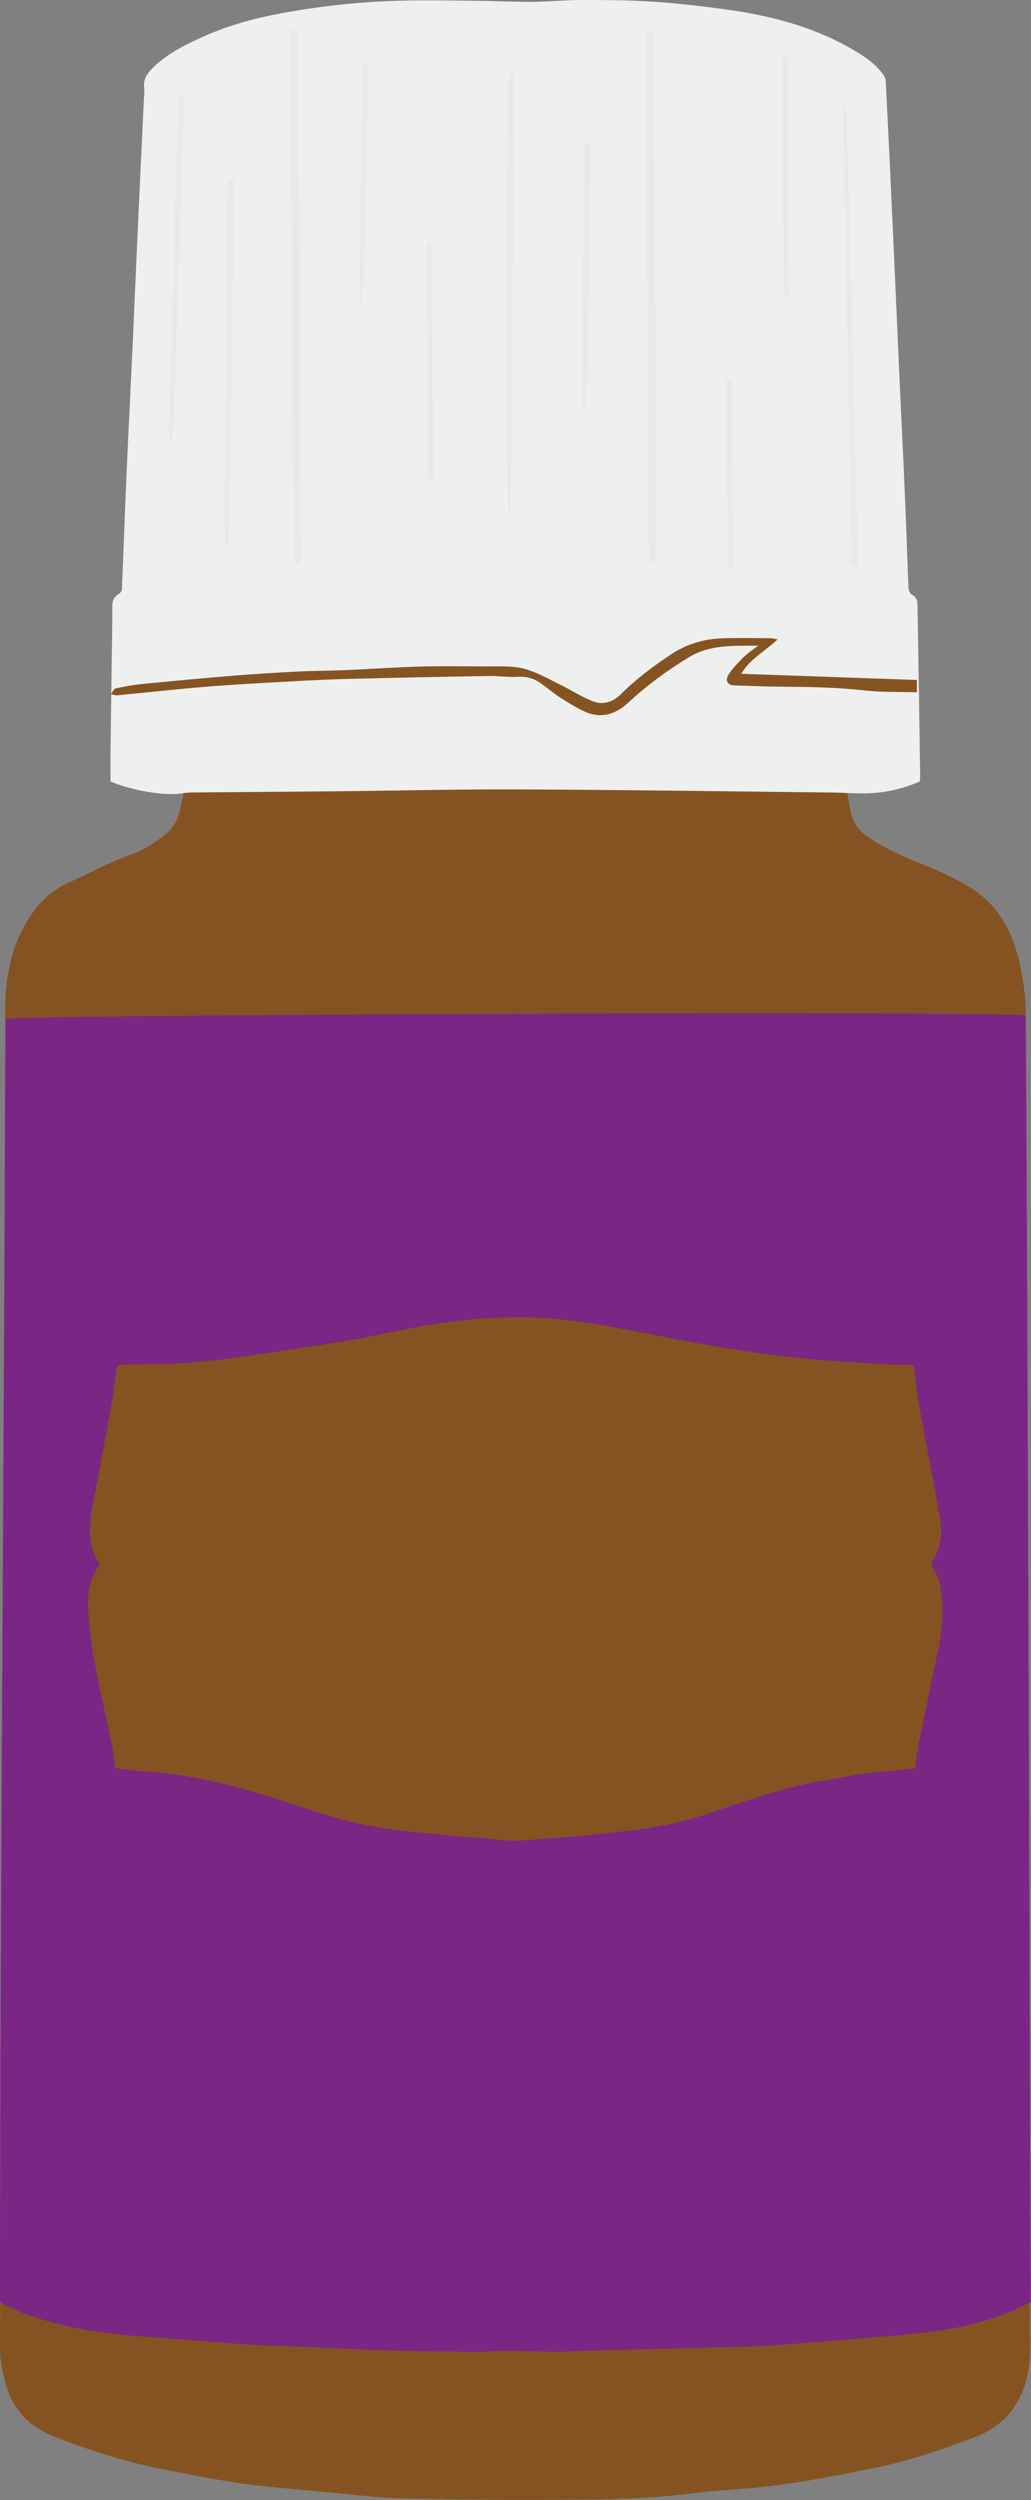 <?xml version="1.0" encoding="UTF-8"?><svg xmlns="http://www.w3.org/2000/svg" xmlns:xlink="http://www.w3.org/1999/xlink" height="986.0" preserveAspectRatio="xMidYMid meet" version="1.0" viewBox="-0.0 -0.0 406.6 986.0" width="406.6" zoomAndPan="magnify"><rect x="-0.0" y="-0.0" width="406.6" height="986.0" fill="#808080" stroke="none"/><g><g><g id="change1_1"><path d="M73.19,308.22c-0.07,0.02,0.42-0.23,0.93-0.27c5.51-0.41,11.03-0.99,16.55-1.14 c17.08-0.45,34.16-0.7,51.24-1.1c13.9-0.33,27.82-0.42,41.69-1.27c11.36-0.69,22.67-0.8,34.04-0.44 c29.06,0.91,58.14,1.44,87.2,2.24c6.16,0.17,12.31,0.9,18.46,1.33c2.44,0.17,4.89,0.2,7.34,0.33c1.06,0.06,2.11,0.23,2.72,0.3 c0.81,4.46,1.46,8.55,2.32,12.6c0.76,3.6,2.75,6.43,5.75,8.63c6.42,4.7,13.58,7.85,20.92,10.83c7.29,2.96,14.67,6.09,21.22,10.36 c9.1,5.92,14.65,14.77,17.57,25.4c2.21,8.06,3.37,16.17,3.41,24.46c0.02,2.68-0.67,5.36-0.65,8.03 c0.38,78.36,0.83,156.71,1.22,235.07c0.23,45.18,0.37,90.36,0.55,135.53c0.18,45.18,0.37,90.36,0.53,135.53 c0.02,5.9,0.34,11.85-0.31,17.69c-1.55,13.94-8.67,24.16-22.04,29.1c-12.59,4.65-25.27,9.06-38.5,11.75 c-15.13,3.08-30.26,6.11-45.62,7.7c-9.13,0.94-18.32,1.29-27.41,2.48c-18.54,2.44-37.18,2.39-55.8,2.51 c-19.89,0.13-39.79-0.17-59.68-0.63c-7.97-0.19-15.93-1.29-23.89-2.02c-9.32-0.85-18.64-1.68-27.94-2.62 c-13.84-1.4-27.43-4.18-41.08-6.84c-14.52-2.83-28.47-7.4-42.18-12.67c-9.06-3.48-16.03-9.73-19.07-19.6 c-1.62-5.25-2.7-10.45-2.67-15.98c0.35-72.45,0.62-144.9,0.92-217.35c0.17-42.63,0.35-85.27,0.54-127.9 c0.18-42.18,0.35-84.36,0.56-126.54c0.08-15.36,0.58-30.73,0.22-46.08c-0.12-5.14-0.38-10.26-0.03-15.39 c0.67-9.91,2.95-19.51,7.92-28.07c3.97-6.84,9.32-12.72,16.9-16.08c5.05-2.24,9.95-4.82,14.98-7.13 c3.29-1.5,6.63-2.92,10.03-4.12c5.06-1.78,9.42-4.77,13.48-8.07c2.07-1.68,3.89-4.23,4.72-6.76 C71.67,317.72,72.21,313.11,73.19,308.22z" fill="#855321"/></g></g></g><g><g><g id="change2_1"><path d="M2.11,401.89c7.55-1.87,395.93-3.26,402.44-1.41c0.92,168.6,1.33,338.97,1.93,507.32 c-12.12,6.63-24.66,9.7-37.48,11.53c-9.41,1.34-18.92,1.98-28.39,2.8c-10.75,0.93-21.52,1.74-32.28,2.56 c-3.71,0.28-7.43,0.56-11.15,0.66c-22.06,0.6-44.13,1.15-66.19,1.73c-3.54,0.09-7.07,0.4-10.61,0.38 c-7.16-0.03-14.33-0.28-21.49-0.32c-3.35-0.02-6.69,0.39-10.04,0.36c-11.99-0.11-23.99-0.19-35.97-0.54 c-11.34-0.33-22.68-1-34.02-1.49c-5.81-0.25-11.63-0.27-17.43-0.64c-9.42-0.59-18.82-1.38-28.23-2.09 c-7.41-0.56-14.83-1.07-22.24-1.73c-14.48-1.27-28.71-3.82-42.36-8.98C5.82,911,3.22,909.51,0,907.96 C0.06,739.61,1.67,570.7,2.11,401.89z M45.5,697.34c3.33,0.39,6.46,0.94,9.61,1.1c12.46,0.64,24.7,2.89,36.7,5.97 c12.36,3.17,24.45,7.42,36.64,11.27c11.12,3.5,22.5,5.62,34.08,6.75c8.85,0.87,17.7,1.79,26.57,2.37 c5.93,0.38,11.81,1.61,17.83,0.97c6.49-0.69,13.03-0.91,19.53-1.51c7.32-0.68,14.62-1.49,21.92-2.35 c10.1-1.19,20.06-3.12,29.74-6.33c15.91-5.28,31.68-11.05,48.35-13.63c4.65-0.72,9.24-1.8,13.9-2.39 c6.89-0.87,13.81-1.44,20.52-2.12c0.45-3.31,0.68-6.29,1.28-9.21c2.6-12.77,5.29-25.52,7.97-38.27 c1.36-6.44,1.82-12.96,1.35-19.48c-0.29-4.03-0.92-8.15-3.32-11.61c-1.01-1.45-0.82-2.48-0.01-3.89 c2.82-4.92,3.54-10.41,2.61-15.82c-2.54-14.88-5.55-29.69-8.24-44.55c-0.85-4.71-1.37-9.5-1.83-14.27 c-0.15-1.53-0.72-2.15-2.1-2.16c-1.72-0.01-3.46,0.22-5.17,0.11c-11.59-0.74-23.2-1.25-34.74-2.39 c-11.43-1.13-22.85-2.61-34.18-4.51c-14.72-2.46-29.33-5.57-44.01-8.24c-10.25-1.86-20.56-3.28-31.02-3.56 c-16.04-0.42-31.87,1.12-47.58,4.25c-8.52,1.7-17.01,3.55-25.57,4.98c-13.3,2.21-26.63,4.21-39.97,6.13 c-12.76,1.84-25.57,3.13-38.48,3.12c-3.17,0-6.35,0.09-9.52,0.07c-1.6-0.01-2.44,0.4-2.6,2.27c-0.33,3.96-0.8,7.93-1.51,11.85 c-2.35,13.09-4.77,26.16-7.3,39.22c-1.69,8.75-2.91,17.4,2.34,25.52c-3.49,4.82-4.75,10.41-4.56,16 c0.24,7.3,1.14,14.64,2.44,21.84c1.91,10.59,4.47,21.06,6.64,31.61C44.56,689.97,44.94,693.57,45.5,697.34z" fill="#7A2684"/></g></g></g><g><g><g id="change3_1"><path d="M43.58,308.18c0-3.61-0.03-7.14,0.01-10.67c0.12-10.82,0.27-21.63,0.41-32.45 c0.11-8.72,0.3-17.43,0.3-26.15c0-2.18,0.74-3.56,2.56-4.65c0.61-0.37,1.2-1.32,1.23-2.03c0.62-14.43,1.09-28.87,1.73-43.3 c0.8-18.15,1.73-36.3,2.57-54.45c0.62-13.43,1.15-26.87,1.77-40.3c0.84-18.33,1.73-36.67,2.59-55c0.07-1.54,0.27-3.11,0.09-4.63 c-0.4-3.37,1.29-5.69,3.49-7.86C66,21.1,73.04,17.66,80.16,14.45c10.04-4.54,20.59-7.36,31.45-9.33 c15.22-2.76,30.52-4.45,45.96-4.84c10.25-0.26,20.52-0.07,30.78,0.03c7.26,0.07,14.52,0.46,21.78,0.42 c6.26-0.04,12.51-0.72,18.77-0.72c9.26-0.01,18.54,0.01,27.78,0.6c9.58,0.61,19.16,1.7,28.68,2.98 c18.47,2.48,36.31,7.07,52.45,16.84c4.06,2.46,7.9,5.2,10.64,9.19c0.43,0.63,0.8,1.43,0.84,2.18 c0.58,10.98,1.11,21.96,1.63,32.94c0.68,14.43,1.34,28.86,1.99,43.29c0.63,13.98,1.22,27.96,1.86,41.94 c0.64,13.98,1.35,27.95,1.95,41.93c0.56,13.07,1.04,26.15,1.51,39.22c0.06,1.64,0.31,2.85,1.96,3.74 c0.82,0.44,1.59,1.81,1.61,2.78c0.43,22.81,0.76,45.61,1.09,68.42c0.01,0.71-0.1,1.43-0.16,2.15 c-6.39,2.75-12.99,4.33-19.81,4.62c-4.94,0.21-9.91-0.23-14.87-0.29c-40.9-0.44-81.8-1.04-122.7-1.22 c-23.53-0.11-47.07,0.48-70.6,0.72c-19.63,0.19-39.27,0.32-58.9,0.49c-1.44,0.01-2.88,0.17-4.3,0.38 C64.66,313.93,51.61,311.68,43.58,308.18z" fill="#EEF0EF"/></g></g></g><g><g><g id="change4_1"><path d="M306.68,252.14c-5.07,4.81-10.97,7.74-14.33,13.58c23.18,0.82,46.14,1.62,69.25,2.44 c0,1.85,0,3.24,0,4.86c-6.91-0.21-13.83,0.02-20.63-0.74c-10.77-1.21-21.54-1.39-32.34-1.47c-6.35-0.05-12.71-0.29-19.06-0.52 c-2.77-0.1-3.78-2.01-2.08-4.52c1.66-2.45,3.77-4.63,5.88-6.73c1.53-1.51,3.4-2.68,5.67-4.43c-9.76,0.16-18.8-0.58-27.33,4.58 c-8.61,5.21-16.57,11.11-23.92,17.9c-5.22,4.82-11.08,6.52-17.72,3.3c-3.17-1.54-6.21-3.39-9.18-5.32 c-2.51-1.63-4.81-3.57-7.23-5.35c-2.79-2.05-5.79-3.02-9.38-2.8c-3.79,0.24-7.62-0.4-11.43-0.33 c-18.26,0.31-36.51,0.67-54.76,1.13c-7.99,0.2-15.97,0.59-23.95,1.04c-11.04,0.61-22.1,1.19-33.12,2.09 c-11.65,0.95-23.26,2.27-34.9,3.37c-0.76,0.07-1.57-0.34-2.35-0.53c0.61-0.76,1.11-2.03,1.85-2.19 c3.35-0.75,6.74-1.37,10.15-1.71c12.08-1.19,24.16-2.33,36.25-3.32c8.67-0.71,17.35-1.22,26.04-1.66 c5.98-0.3,11.98-0.26,17.97-0.52c9.89-0.43,19.76-1.15,29.65-1.43c8.62-0.24,17.26-0.07,25.89-0.04 c5.71,0.02,11.54-0.44,16.99,1.45c4.48,1.56,8.69,3.93,12.96,6.05c4.2,2.08,8.19,4.7,12.56,6.34c3.9,1.46,7.77,0.11,10.74-2.86 c6.07-6.06,12.9-11.15,20.02-15.86c5.79-3.82,12.3-5.83,19.18-6.16c6.62-0.31,13.27-0.1,19.9-0.09 C304.62,251.72,305.3,251.92,306.68,252.14z" fill="#865423"/></g></g></g><g><g><g fill="#E8EAE9" id="change5_1"><path d="M118.64,222.16c-2.6,0.36-2.94-0.93-2.94-2.74c-0.03-9.53-0.13-19.06-0.18-28.58 c-0.2-33.53-0.39-67.06-0.59-100.59c-0.09-14-0.19-28-0.3-42c-0.08-10.82-0.2-21.63-0.26-32.45c-0.01-1.41,0.24-2.82,0.39-4.42 c2.21,0.6,2.76,1.76,2.77,3.64c0.11,20.45,0.35,40.9,0.46,61.36c0.25,45.09,0.45,90.18,0.66,135.26 C118.65,215.17,118.64,218.69,118.64,222.16z"/><path d="M258.82,222.16c-2.6,0.36-2.94-0.93-2.94-2.74c-0.03-9.53-0.13-19.06-0.18-28.58 c-0.2-33.53-0.39-67.06-0.59-100.58c-0.09-14-0.19-28-0.3-42c-0.08-10.82-0.2-21.63-0.26-32.45c-0.01-1.41,0.24-2.82,0.39-4.42 c2.21,0.6,2.76,1.76,2.77,3.64c0.11,20.45,0.35,40.9,0.46,61.36c0.25,45.09,0.45,90.17,0.66,135.26 C258.83,215.17,258.82,218.69,258.82,222.16z"/><path d="M333.42,41.08c0.14,1.52,0.36,3.05,0.41,4.57c0.43,13.62,0.89,27.24,1.24,40.86 c0.94,37.14,1.82,74.28,2.73,111.43c0.18,7.54,0.39,15.07,0.59,22.61c0.01,0.54,0.18,1.15,0,1.62c-0.22,0.59-0.72,1.07-1.1,1.6 c-0.49-0.54-1.06-1.03-1.42-1.64c-0.2-0.34-0.04-0.89-0.05-1.34c-0.48-25.16-0.95-50.32-1.43-75.48 c-0.63-33.42-1.26-66.85-1.88-100.27c-0.02-1.31,0-2.62,0-3.93C332.8,41.1,333.11,41.09,333.42,41.08z"/><path d="M200.92,205.58c-1.53-2.75-1.33-167.43-0.19-176.37c0.07-0.55,0.44-1.05,0.67-1.58 c0.25,0,0.5-0.01,0.75-0.01c0.19,0.93,0.54,1.87,0.54,2.8c-0.27,46.96-0.55,93.93-0.88,140.89c-0.07,9.54-0.26,19.07-0.44,28.61 C201.34,201.81,201.08,203.69,200.92,205.58z"/><path d="M88.96,216.4c-0.1-3.15-0.32-6.29-0.3-9.44c0.22-31.88,0.48-63.76,0.72-95.64 c0.09-12.35,0.13-24.71,0.26-37.06c0.01-1.28-0.66-3.47,1.47-3.4c1.89,0.06,1.2,2.14,1.18,3.37c-0.38,31.15-0.78,62.3-1.25,93.45 c-0.23,14.98-0.59,29.96-0.92,44.95c-0.03,1.28-0.24,2.55-0.37,3.83C89.5,216.43,89.23,216.42,88.96,216.4z"/><path d="M67.1,174.43c-0.1-1.15-0.31-2.29-0.28-3.44c0.42-18.17,0.86-36.34,1.32-54.52 c0.47-18.81,0.96-37.62,1.46-56.43c0.18-6.63,0.42-13.26,0.64-19.9c0.02-0.72,0-1.49,0.22-2.15c0.14-0.4,0.73-0.92,1.1-0.9 c0.38,0.02,0.95,0.55,1.06,0.97c0.19,0.68,0.1,1.44,0.08,2.16c-0.94,28.89-1.86,57.78-2.84,86.66 c-0.47,13.9-1.06,27.79-1.63,41.68c-0.08,1.99-0.38,3.97-0.57,5.96C67.48,174.5,67.29,174.47,67.1,174.43z"/><path d="M230.21,161.41c-0.14-1.31-0.4-2.62-0.4-3.93c0.06-23.62,0.15-47.25,0.25-70.87 c0.04-9.09,0.14-18.17,0.22-27.26c0-0.55-0.15-1.16,0.05-1.62c0.34-0.81,0.9-1.53,1.37-2.28c0.46,0.76,1.31,1.51,1.31,2.28 c0.04,5.27-0.09,10.54-0.17,15.81c-0.31,21.35-0.6,42.7-0.94,64.05c-0.1,6.36-0.32,12.72-0.56,19.07 c-0.06,1.59-0.4,3.16-0.61,4.74C230.56,161.4,230.38,161.41,230.21,161.41z"/><path d="M141.87,121.06c0-2.17-0.02-4.34,0-6.5c0.28-29.05,0.57-58.1,0.86-87.16c0-0.18-0.06-0.39,0.02-0.54 c0.43-0.88,0.83-2.44,1.34-2.48c1.62-0.13,1.29,1.38,1.27,2.4c-0.28,14.71-0.58,29.41-0.91,44.12 c-0.23,10.44-0.51,20.87-0.81,31.31c-0.16,5.72-0.39,11.43-0.61,17.14c-0.02,0.57-0.23,1.14-0.35,1.7 C142.41,121.06,142.14,121.06,141.87,121.06z"/><path d="M309.83,116.37c-0.3-1.53-0.85-3.06-0.86-4.59c-0.11-16.34-0.08-32.69-0.18-49.03 c-0.08-12.8-0.28-25.6-0.43-38.4c-0.01-0.54-0.13-1.12,0-1.63c0.11-0.45,0.51-0.82,0.78-1.23c0.4,0.29,1.04,0.52,1.15,0.89 c0.24,0.85,0.3,1.78,0.3,2.67c0.03,8.44,0,16.89,0.05,25.33c0.12,19.34,0.27,38.68,0.4,58.02c0.02,2.6,0,5.2,0,7.8 C310.64,116.26,310.24,116.32,309.83,116.37z"/><path d="M169.62,190.52c-0.29-1.54-0.83-3.07-0.84-4.61c-0.1-16.16-0.08-32.32-0.18-48.49 c-0.08-12.98-0.29-25.97-0.43-38.95c-0.01-0.63-0.09-1.29,0.04-1.9c0.07-0.34,0.5-0.82,0.8-0.85c0.33-0.03,0.92,0.33,1.01,0.63 c0.24,0.85,0.38,1.77,0.38,2.66c0.04,8.53,0.01,17.07,0.06,25.61c0.12,19.52,0.27,39.04,0.4,58.56c0.02,2.41,0,4.83,0,7.24 C170.45,190.46,170.04,190.49,169.62,190.52z"/><path d="M287.58,223.68c-0.16-1.17-0.45-2.33-0.47-3.5c-0.27-18.07-0.5-36.14-0.75-54.21 c-0.06-4.54-0.14-9.08-0.2-13.62c-0.01-0.72-0.07-1.5,0.18-2.14c0.18-0.46,0.82-0.91,1.31-1c0.29-0.05,0.85,0.57,1.03,1 c0.19,0.47,0.11,1.07,0.11,1.61c0.09,22.25,0.19,44.5,0.25,66.74c0.01,1.68-0.21,3.36-0.32,5.04 C288.35,223.64,287.97,223.66,287.58,223.68z"/></g></g></g></svg>